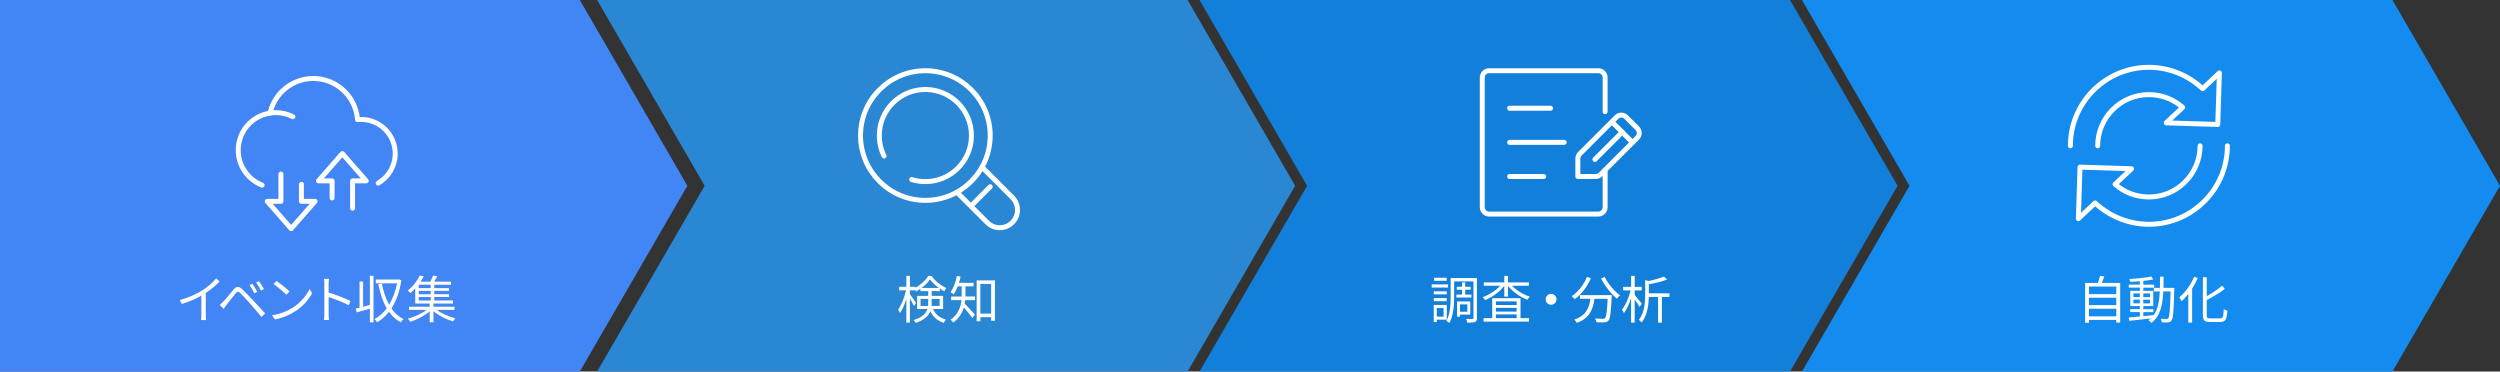 <?xml version="1.0" encoding="UTF-8"?><svg id="b" xmlns="http://www.w3.org/2000/svg" viewBox="0 0 1007.22 149.7"><rect x="0" y="0" width="1007.22" height="149.7" fill="#333333" stroke="none"/><g id="c"><polygon points="276.94 74.85 233.6 0 0 0 0 149.7 233.6 149.7 276.94 74.85" style="fill:#4285f4; stroke-width:0px;"/><path d="m81.46,117.01c2.15-1.34,4.21-3.14,5.63-4.85l1.38,1.28c-1.57,1.63-3.47,3.2-5.57,4.6v8.71c0,.78.04,1.79.12,2.21h-2.02c.06-.39.12-1.42.12-2.21v-7.63c-2.17,1.24-4.99,2.48-7.86,3.36l-.83-1.61c3.57-.97,6.73-2.41,9.01-3.86Z" style="fill:#fff; stroke-width:0px;"/><path d="m89.99,121.5c.97-.99,2.76-3.28,4.06-4.81,1.11-1.3,2.08-1.53,3.49-.21,1.26,1.2,3.01,3.03,4.23,4.33,1.38,1.46,3.45,3.71,5.03,5.4l-1.42,1.51c-1.46-1.77-3.28-3.88-4.6-5.38-1.2-1.36-3.12-3.4-3.98-4.25-.8-.78-1.2-.7-1.9.14-.99,1.22-2.7,3.47-3.65,4.62-.41.52-.87,1.16-1.18,1.59l-1.55-1.57c.54-.45.91-.83,1.46-1.38Zm13.66-3.92l-1.22.56c-.52-1.09-1.24-2.37-1.92-3.32l1.18-.5c.52.74,1.46,2.29,1.96,3.26Zm2.7-1.09l-1.2.58c-.54-1.09-1.28-2.33-1.98-3.26l1.16-.54c.56.72,1.53,2.25,2.02,3.22Z" style="fill:#fff; stroke-width:0px;"/><path d="m117.87,124c3.18-2,5.69-5.05,6.89-7.59l.99,1.75c-1.4,2.58-3.82,5.38-6.93,7.34-2.06,1.3-4.66,2.56-8.11,3.2l-1.09-1.69c3.61-.54,6.29-1.79,8.25-3.01Zm-1.22-6.54l-1.3,1.3c-1.03-1.07-3.61-3.28-5.14-4.31l1.18-1.26c1.46.97,4.11,3.12,5.26,4.27Z" style="fill:#fff; stroke-width:0px;"/><path d="m130.68,114.49c0-.58-.04-1.51-.17-2.15h2.02c-.06.64-.14,1.53-.14,2.15v3.36c2.72.83,6.64,2.31,8.81,3.4l-.7,1.75c-2.25-1.22-5.82-2.6-8.11-3.32.02,3.09.02,6.21.02,6.81,0,.64.04,1.75.12,2.43h-2c.1-.66.14-1.67.14-2.43v-12.01Z" style="fill:#fff; stroke-width:0px;"/><path d="m149.02,111.13h1.46v18.73h-1.46v-5.49c-1.9.54-3.8,1.07-5.32,1.49l-.37-1.53c.45-.1.97-.23,1.53-.37v-10.52h1.42v10.15c.87-.23,1.79-.47,2.74-.72v-11.74Zm12.67,1.75c-.68,4.68-2.08,8.46-3.98,11.39,1.28,1.86,2.89,3.34,4.87,4.31-.35.27-.87.87-1.11,1.28-1.9-1.03-3.47-2.46-4.75-4.23-1.4,1.79-3.03,3.2-4.81,4.21-.23-.37-.66-1.01-1.05-1.28,1.82-.95,3.51-2.43,4.95-4.35-1.57-2.68-2.64-5.98-3.4-9.7l1.44-.27c.62,3.2,1.57,6.11,2.91,8.52,1.46-2.37,2.58-5.28,3.22-8.62h-8.58v-1.51h9.01l.27-.08,1.01.33Z" style="fill:#fff; stroke-width:0px;"/><path d="m175.98,124.84c1.94,1.49,4.93,2.76,7.53,3.4-.33.31-.76.87-.99,1.26-2.66-.78-5.78-2.33-7.88-4.11v4.46h-1.51v-4.41c-2.1,1.79-5.2,3.38-7.82,4.21-.23-.39-.68-.97-1.01-1.26,2.6-.66,5.59-2.02,7.55-3.55h-7.06v-1.26h8.33v-1.28h-5.84v-6.07c-.6.64-1.24,1.28-1.94,1.86-.25-.35-.76-.8-1.09-1.01,2.29-1.79,3.96-4.21,4.87-6.07l1.59.31c-.37.7-.8,1.42-1.3,2.17h3.98c.41-.78.85-1.75,1.07-2.46l1.71.25c-.41.76-.85,1.55-1.24,2.21h6.77v1.22h-6.73v1.38h5.92v1.09h-5.92v1.36h5.98v1.09h-5.98v1.42h7.53v1.24h-7.88v1.28h8.46v1.26h-7.12Zm-2.46-10.13h-4.81v1.38h4.81v-1.38Zm0,2.48h-4.81v1.36h4.81v-1.36Zm-4.81,3.88h4.81v-1.42h-4.81v1.42Z" style="fill:#fff; stroke-width:0px;"/><polygon points="240.56 0 283.9 74.85 240.56 149.7 478.46 149.7 521.8 74.85 478.46 0 240.56 0" style="fill:#2a87d3; stroke-width:0px;"/><path d="m375.9,124.51c1.18,2.48,2.83,3.49,5.2,4.29-.35.33-.72.87-.89,1.3-2.46-.95-4.17-2.15-5.38-4.72-.74,1.86-2.37,3.55-5.9,4.72-.12-.33-.56-.91-.83-1.16,3.59-1.13,5.01-2.72,5.55-4.44h-4.15v-5.3h4.46v-1.9h-3.14v-.95c-.56.39-1.13.74-1.73,1.05-.06-.17-.17-.35-.27-.54v.12h-2.23v1.55c.58.74,2.15,2.99,2.48,3.53l-.85,1.22c-.29-.66-1.01-1.96-1.63-2.97v9.65h-1.44v-9.53c-.68,2.23-1.59,4.35-2.52,5.67-.19-.39-.56-.99-.8-1.34,1.28-1.73,2.58-4.97,3.2-7.78h-2.76v-1.42h2.89v-4.42h1.44v4.42h2.23v.35c2.12-1.13,4.1-2.97,5.12-4.72h1.38c1.46,2.04,3.75,3.88,5.92,4.83-.29.37-.62.91-.83,1.34-.58-.31-1.18-.68-1.77-1.09v1.03h-3.3v1.9h4.62v5.3h-4.06Zm-1.98-1.26c.02-.35.04-.72.04-1.07v-1.73h-3.09v2.81h3.05Zm4.33-7.24c-1.38-1.01-2.7-2.27-3.55-3.45-.78,1.16-2,2.39-3.4,3.45h6.95Zm-2.91,4.44v1.77c0,.35-.02.68-.04,1.03h3.26v-2.81h-3.22Z" style="fill:#fff; stroke-width:0px;"/><path d="m388.97,118.75c0,.21,0,.45-.02.7h3.88v1.46h-3.96c-.04.45-.12.93-.21,1.38.97.97,3.47,3.75,4.11,4.48l-1.03,1.3c-.7-1.01-2.31-2.95-3.42-4.21-.66,2.19-1.92,4.42-4.27,6.09-.21-.33-.74-.91-1.07-1.13,3.14-2.23,4.11-5.2,4.37-7.9h-4.15v-1.46h4.25v-4.11h-1.57c-.5,1.24-1.03,2.35-1.67,3.24-.27-.27-.91-.68-1.26-.89,1.22-1.59,2.06-4.04,2.56-6.54l1.49.29c-.17.87-.39,1.69-.64,2.48h5.88v1.42h-3.26v3.4Zm11.88-5.8v16.26h-1.53v-1.42h-4.35v1.63h-1.49v-16.46h7.37Zm-1.53,13.39v-11.94h-4.35v11.94h4.35Z" style="fill:#fff; stroke-width:0px;"/><polygon points="483.27 0 526.61 74.85 483.27 149.7 721.17 149.7 764.51 74.85 721.17 0 483.27 0" style="fill:#1280db; stroke-width:0px;"/><path d="m583.43,115.84h-6.62v-1.26h6.62v1.26Zm-4.56,12.96v.97h-1.24v-6.91h5.26v5.94h-4.02Zm4.02-10.21h-5.24v-1.22h5.24v1.22Zm-5.24,1.51h5.24v1.24h-5.24v-1.24Zm5.2-6.97h-5.08v-1.24h5.08v1.24Zm-3.98,11v3.45h2.74v-3.45h-2.74Zm16.17,3.94c0,.91-.19,1.4-.76,1.65-.56.25-1.59.27-3.12.27-.06-.39-.27-1.09-.45-1.51,1.09.06,2.17.04,2.52.02.31,0,.41-.08.41-.43v-14.69h-7.78v6c0,3.2-.23,7.74-1.94,10.75-.23-.25-.85-.68-1.2-.85,1.61-2.85,1.73-6.87,1.73-9.9v-7.34h10.58v16.03Zm-6-9.37v-1.98h-2.12v-1.18h2.12v-1.77h1.26v1.77h2.19v1.18h-2.19v1.98h2.5v1.18h-6.04v-1.18h2.29Zm-.83,8.07v.8h-1.18v-6.11h5.32v5.3h-4.15Zm0-4.13v2.95h2.97v-2.95h-2.97Z" style="fill:#fff; stroke-width:0px;"/><path d="m609.16,115.12c1.82,1.9,4.6,3.57,7.22,4.42-.35.27-.8.85-1.01,1.22-2.85-1.05-5.94-3.18-7.82-5.57v4.31h-1.49v-4.33c-1.88,2.45-4.93,4.62-7.74,5.73-.21-.35-.64-.91-.97-1.2,2.54-.87,5.28-2.62,7.06-4.58h-6.6v-1.36h8.25v-2.6h1.49v2.6h8.42v1.36h-6.81Zm3.42,13.06h3.45v1.38h-18.3v-1.38h3.47v-8.04h11.39v8.04Zm-9.9-6.75v1.46h8.36v-1.46h-8.36Zm8.36,2.6h-8.36v1.51h8.36v-1.51Zm-8.36,4.15h8.36v-1.51h-8.36v1.51Z" style="fill:#fff; stroke-width:0px;"/><path d="m627.1,120.59c0,1.22-.97,2.19-2.19,2.19s-2.19-.97-2.19-2.19.97-2.19,2.19-2.19,2.19.97,2.19,2.19Z" style="fill:#fff; stroke-width:0px;"/><path d="m640.98,112.05c-1.48,3.47-3.88,6.54-6.48,8.48-.27-.33-.93-.91-1.3-1.18,2.6-1.75,4.89-4.6,6.17-7.76l1.61.45Zm8.38,6.87s-.02.54-.04.74c-.29,6.33-.6,8.71-1.3,9.49-.43.52-.87.64-1.59.72-.68.06-1.96.02-3.24-.04-.04-.45-.23-1.07-.52-1.53,1.34.12,2.62.14,3.09.14.43,0,.68-.04.87-.27.54-.52.83-2.58,1.07-7.78h-5.32c-.54,4.06-1.86,7.8-7.1,9.7-.21-.39-.64-1.01-.99-1.34,4.85-1.61,5.98-4.87,6.46-8.36h-4.21v-1.49h12.81Zm-2.87-7.36c1.34,2.76,3.98,5.86,6.21,7.43-.39.33-.97.93-1.26,1.36-2.27-1.84-4.87-5.16-6.4-8.21l1.44-.58Z" style="fill:#fff; stroke-width:0px;"/><path d="m660.53,123.6c-.37-.68-1.22-1.94-1.94-2.95v9.32h-1.44v-9.84c-.78,2.35-1.82,4.64-2.87,6.02-.17-.41-.56-1.01-.8-1.38,1.38-1.71,2.79-4.93,3.47-7.76h-2.99v-1.44h3.2v-4.42h1.44v4.42h2.83v1.44h-2.83v1.82c.64.72,2.46,2.97,2.89,3.53l-.95,1.24Zm12.07-3.96h-3.05v10.36h-1.53v-10.36h-3.73c-.06,3.16-.58,7.26-2.85,10.27-.21-.31-.8-.8-1.16-1.01,2.31-3.05,2.54-7.2,2.54-10.27v-5.8l1.3.39c2.33-.47,4.76-1.16,6.25-1.82l1.3,1.18c-1.98.83-4.79,1.49-7.36,1.94v3.65h8.29v1.46Z" style="fill:#fff; stroke-width:0px;"/><polygon points="725.98 0 769.32 74.85 725.98 149.7 963.88 149.7 1007.22 74.85 963.88 0 725.98 0" style="fill:#148cef; stroke-width:0px;"/><path d="m854.2,113.97v15.97h-1.59v-1.05h-11v1.16h-1.53v-16.07h5.18c.31-.91.64-2.02.8-2.83l1.75.23c-.31.89-.68,1.82-1.03,2.6h7.41Zm-12.58,1.46v3.07h11v-3.07h-11Zm0,4.52v2.99h11v-2.99h-11Zm11,7.49v-3.05h-11v3.05h11Z" style="fill:#fff; stroke-width:0px;"/><path d="m876,115.95s-.02.58-.02.78c-.23,8.64-.41,11.51-1.11,12.38-.35.54-.76.7-1.38.76-.58.08-1.55.06-2.5,0-.04-.41-.21-1.05-.43-1.44.99.08,1.9.1,2.29.1.35,0,.54-.06.74-.33.47-.6.72-3.32.93-10.81h-2.95c-.25,5.49-1.2,9.99-4.83,12.71-.23-.33-.76-.85-1.13-1.09.33-.23.62-.47.89-.72-3.12.37-6.31.72-8.62.97l-.23-1.34c1.24-.1,2.79-.25,4.48-.41v-1.77h-3.9v-1.18h3.9v-1.26h-3.86v-6.13h3.86v-1.3h-4.46v-1.2h4.46v-1.36c-1.32.1-2.66.19-3.88.23-.06-.33-.21-.83-.37-1.13,3.05-.17,6.77-.54,8.89-1.01l.76,1.18c-1.11.25-2.52.43-4.02.6v1.51h4.37v1.2h-4.37v1.3h4v6.13h-4v1.26h4.04v1.18h-4.04v1.63c1.34-.12,2.74-.27,4.13-.43v.08c1.77-2.43,2.33-5.76,2.52-9.61h-2.41v-1.44h2.46c.04-1.44.04-2.95.04-4.52h1.44c0,1.55,0,3.07-.04,4.52h4.37Zm-16.48,3.75h2.6v-1.49h-2.6v1.49Zm2.6,2.52v-1.51h-2.6v1.51h2.6Zm1.38-4v1.49h2.7v-1.49h-2.7Zm2.7,2.5h-2.7v1.51h2.7v-1.51Z" style="fill:#fff; stroke-width:0px;"/><path d="m885.47,111.99c-.62,1.46-1.4,2.93-2.29,4.29v13.68h-1.55v-11.51c-.87,1.09-1.77,2.08-2.68,2.91-.17-.37-.64-1.18-.93-1.55,2.35-1.96,4.62-5.08,5.98-8.31l1.46.5Zm9,16.28c1.13,0,1.32-.74,1.46-3.73.39.27,1.01.56,1.46.66-.25,3.34-.7,4.52-2.83,4.52h-4.23c-2.15,0-2.81-.62-2.81-2.87v-15.18h1.55v7.67c2.29-1.28,4.64-2.89,6.17-4.27l1.09,1.32c-1.94,1.57-4.7,3.14-7.26,4.5v5.98c0,1.16.23,1.4,1.36,1.4h4.02Z" style="fill:#fff; stroke-width:0px;"/><path d="m152.36,73.78c4.11-2.38,6.87-6.82,6.87-11.91,0-7.59-6.16-13.75-13.75-13.75-.49,0-.97.03-1.44.08-.67-9.26-8.38-16.58-17.81-16.58-8.52,0-15.63,5.97-17.43,13.94-7.26,1.11-12.82,7.36-12.82,14.93,0,6.41,3.99,11.89,9.62,14.09" style="fill:none; stroke:#fff; stroke-linecap:round; stroke-linejoin:round; stroke-width:2px;"/><path d="m117.99,47.02c-2.06-1.05-4.4-1.65-6.87-1.65-.78,0-1.55.06-2.3.17" style="fill:none; stroke:#fff; stroke-linecap:round; stroke-linejoin:round; stroke-width:2px;"/><polyline points="113.18 70.12 113.18 81.12 107.68 81.12 117.3 92.12 126.93 81.12 121.43 81.12 121.43 74.25 121.43 74.25" style="fill:none; stroke:#fff; stroke-linecap:round; stroke-linejoin:round; stroke-width:2px;"/><polyline points="142.05 83.87 142.05 72.87 147.55 72.87 137.92 61.87 128.3 72.87 133.8 72.87 133.8 79.75" style="fill:none; stroke:#fff; stroke-linecap:round; stroke-linejoin:round; stroke-width:2px;"/><path d="m395.64,67.33l12.21,12.21c2.79,2.79,2.79,7.32,0,10.11h0c-2.79,2.79-7.32,2.79-10.11,0l-12.21-12.21" style="fill:none; stroke:#fff; stroke-linecap:round; stroke-miterlimit:10; stroke-width:2px;"/><line x1="398.94" y1="75.23" x2="391.38" y2="82.8" style="fill:none; stroke:#fff; stroke-linecap:round; stroke-miterlimit:10; stroke-width:2px;"/><circle cx="372.82" cy="54.61" r="26.12" style="fill:none; stroke:#fff; stroke-linecap:round; stroke-miterlimit:10; stroke-width:2px;"/><path d="m367.32,72.34c1.74.54,3.59.83,5.5.83,10.25,0,18.56-8.31,18.56-18.56s-8.31-18.56-18.56-18.56-18.56,8.31-18.56,18.56c0,2.96.69,5.76,1.93,8.25" style="fill:none; stroke:#fff; stroke-linecap:round; stroke-miterlimit:10; stroke-width:2px;"/><line x1="608.2" y1="43.61" x2="624.69" y2="43.61" style="fill:none; stroke:#fff; stroke-linecap:round; stroke-linejoin:round; stroke-width:2px;"/><line x1="608.2" y1="57.36" x2="630.19" y2="57.36" style="fill:none; stroke:#fff; stroke-linecap:round; stroke-linejoin:round; stroke-width:2px;"/><line x1="621.94" y1="71.11" x2="608.2" y2="71.11" style="fill:none; stroke:#fff; stroke-linecap:round; stroke-linejoin:round; stroke-width:2px;"/><path d="m642.92,71.11h-7.22v-7.22c0-.72.29-1.41.79-1.92l14.81-14.81c1.06-1.06,2.78-1.06,3.83,0l4.51,4.51c1.06,1.06,1.06,2.78,0,3.83l-14.81,14.81c-.51.51-1.2.79-1.92.79Z" style="fill:none; stroke:#fff; stroke-linecap:round; stroke-linejoin:round; stroke-width:2px;"/><line x1="649.44" y1="49.11" x2="657.69" y2="57.36" style="fill:none; stroke:#fff; stroke-linecap:round; stroke-linejoin:round; stroke-width:2px;"/><line x1="653.57" y1="53.24" x2="642.57" y2="64.24" style="fill:none; stroke:#fff; stroke-linecap:round; stroke-linejoin:round; stroke-width:2px;"/><path d="m646.69,68.46v15.03c0,1.52-1.23,2.75-2.75,2.75h-44c-1.52,0-2.75-1.23-2.75-2.75V31.24c0-1.52,1.23-2.75,2.75-2.75h44c1.52,0,2.75,1.23,2.75,2.75v13.75" style="fill:none; stroke:#fff; stroke-linecap:round; stroke-linejoin:round; stroke-width:2px;"/><path d="m886.38,58.74c0,11.37-9.25,20.62-20.62,20.62-5.09,0-9.86-1.82-13.62-5.14l6.64-6.23-20.77-.66-.66,20.77,6.76-6.34c5.84,5.48,13.62,8.6,21.66,8.6,17.44,0,31.62-14.19,31.62-31.62" style="fill:none; stroke:#fff; stroke-linecap:round; stroke-linejoin:round; stroke-width:2px;"/><path d="m845.14,58.74c0-11.37,9.25-20.62,20.62-20.62,5.09,0,9.86,1.82,13.62,5.14l-6.64,6.23,20.77.66.66-20.77-6.76,6.34c-5.84-5.48-13.62-8.6-21.66-8.6-17.44,0-31.62,14.19-31.62,31.62" style="fill:none; stroke:#fff; stroke-linecap:round; stroke-linejoin:round; stroke-width:2px;"/></g></svg>